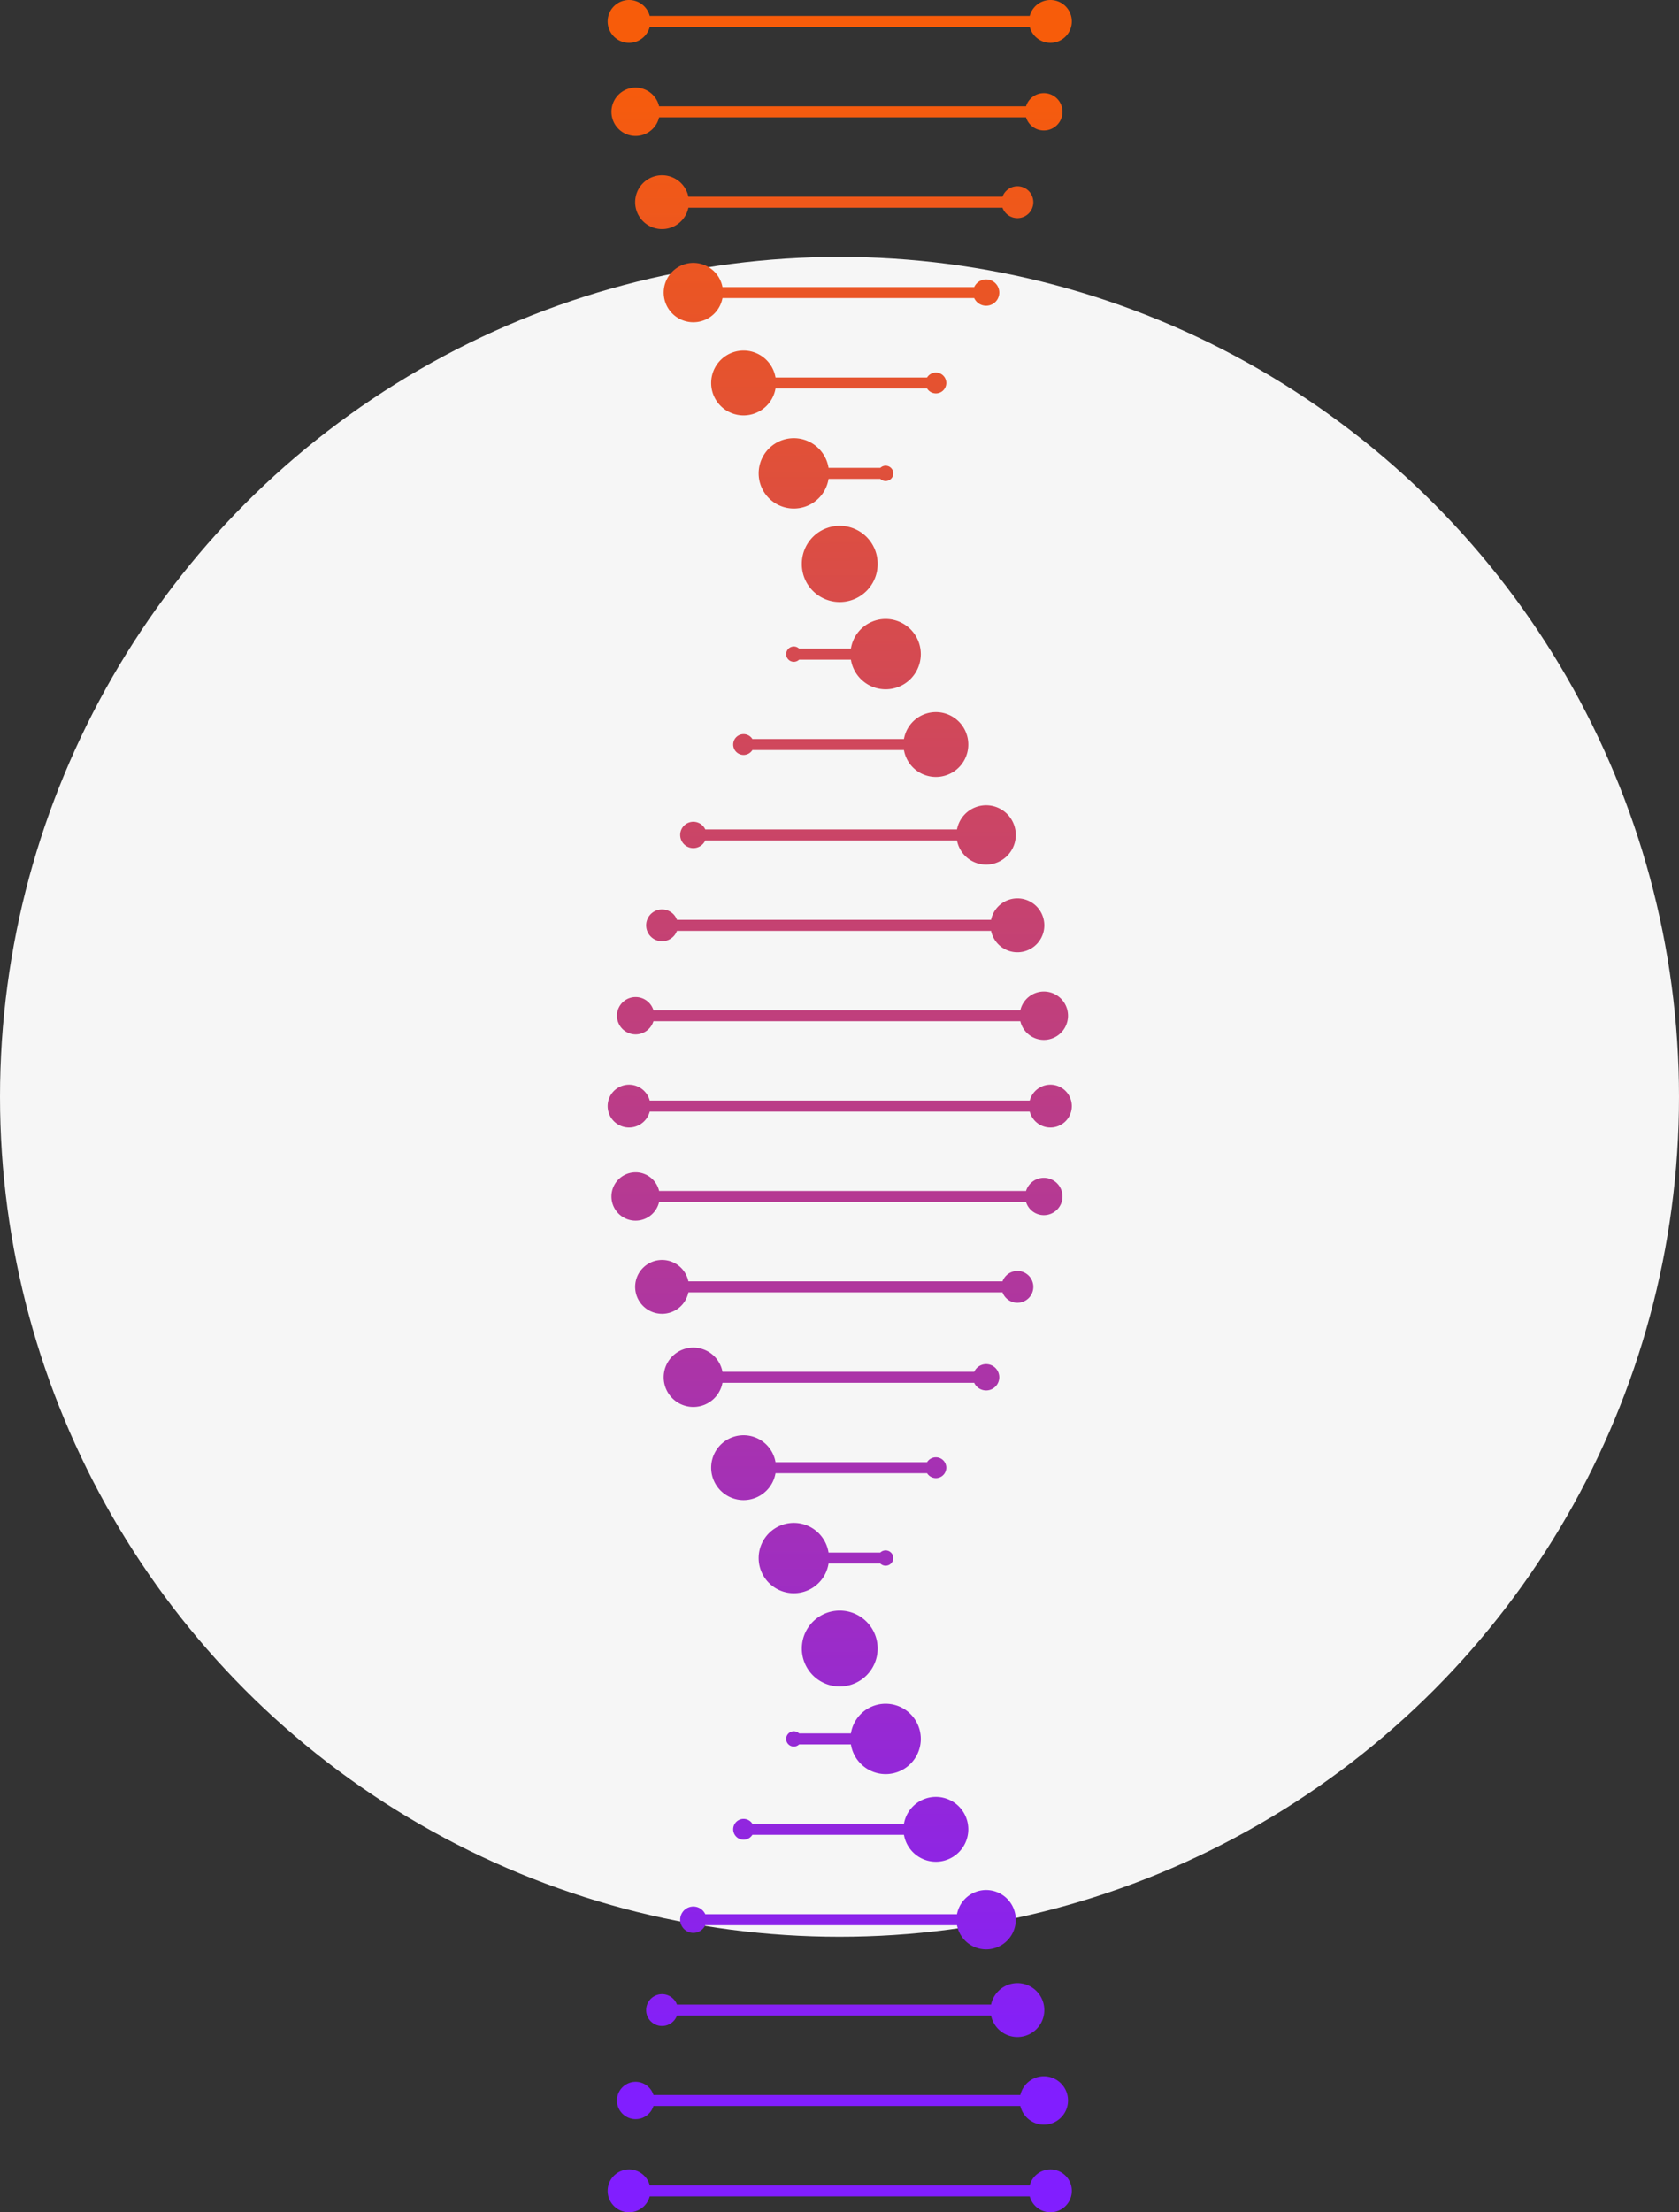 <?xml version="1.0" encoding="UTF-8"?> <svg xmlns="http://www.w3.org/2000/svg" xmlns:xlink="http://www.w3.org/1999/xlink" width="510" height="671.654" viewBox="0 0 510 671.654"><rect x="0" y="0" width="510" height="671.654" fill="#333333" stroke="none"/><defs><linearGradient id="linear-gradient" x1="0.492" y1="-4.333" x2="0.544" y2="26.945" gradientUnits="objectBoundingBox"><stop offset="0" stop-color="#f75c0a"></stop><stop offset="0.997" stop-color="#811eff"></stop></linearGradient><linearGradient id="linear-gradient-2" x1="0.496" y1="-3.259" x2="0.532" y2="30.922" xlink:href="#linear-gradient"></linearGradient><linearGradient id="linear-gradient-3" x1="0.498" y1="-1.965" x2="0.529" y2="35.711" xlink:href="#linear-gradient"></linearGradient><linearGradient id="linear-gradient-4" x1="0.499" y1="-0.375" x2="0.526" y2="41.591" xlink:href="#linear-gradient"></linearGradient><linearGradient id="linear-gradient-5" x1="0.482" y1="-5.24" x2="0.572" y2="23.592" xlink:href="#linear-gradient"></linearGradient><linearGradient id="linear-gradient-6" x1="0.483" y1="-9.911" x2="0.535" y2="21.368" xlink:href="#linear-gradient"></linearGradient><linearGradient id="linear-gradient-7" x1="0.486" y1="-12.4" x2="0.523" y2="21.781" xlink:href="#linear-gradient"></linearGradient><linearGradient id="linear-gradient-8" x1="0.487" y1="-15.398" x2="0.518" y2="22.278" xlink:href="#linear-gradient"></linearGradient><linearGradient id="linear-gradient-9" x1="0.487" y1="-19.078" x2="0.514" y2="22.888" xlink:href="#linear-gradient"></linearGradient><linearGradient id="linear-gradient-10" x1="0.474" y1="-7.812" x2="0.564" y2="21.02" xlink:href="#linear-gradient"></linearGradient><linearGradient id="linear-gradient-11" x1="0.461" y1="-6.016" x2="0.621" y2="20.724" xlink:href="#linear-gradient"></linearGradient><linearGradient id="linear-gradient-12" x1="0.464" y1="-21.061" x2="0.516" y2="10.218" xlink:href="#linear-gradient"></linearGradient><linearGradient id="linear-gradient-13" x1="0.477" y1="-21.538" x2="0.513" y2="12.643" xlink:href="#linear-gradient"></linearGradient><linearGradient id="linear-gradient-14" x1="0.482" y1="-22.113" x2="0.512" y2="15.563" xlink:href="#linear-gradient"></linearGradient><linearGradient id="linear-gradient-15" x1="0.485" y1="-22.818" x2="0.512" y2="19.148" xlink:href="#linear-gradient"></linearGradient><linearGradient id="linear-gradient-16" x1="0.434" y1="-20.658" x2="0.524" y2="8.173" xlink:href="#linear-gradient"></linearGradient><linearGradient id="linear-gradient-17" x1="0.375" y1="-20.318" x2="0.536" y2="6.423" xlink:href="#linear-gradient"></linearGradient><linearGradient id="linear-gradient-18" x1="0.501" y1="1.622" x2="0.527" y2="48.984" xlink:href="#linear-gradient"></linearGradient><linearGradient id="linear-gradient-19" x1="0.455" y1="-26.64" x2="0.507" y2="4.639" xlink:href="#linear-gradient"></linearGradient><linearGradient id="linear-gradient-20" x1="0.467" y1="-30.68" x2="0.503" y2="3.501" xlink:href="#linear-gradient"></linearGradient><linearGradient id="linear-gradient-21" x1="0.471" y1="-35.547" x2="0.501" y2="2.129" xlink:href="#linear-gradient"></linearGradient><linearGradient id="linear-gradient-22" x1="0.473" y1="-41.522" x2="0.5" y2="0.444" xlink:href="#linear-gradient"></linearGradient><linearGradient id="linear-gradient-23" x1="0.426" y1="-23.231" x2="0.516" y2="5.6" xlink:href="#linear-gradient"></linearGradient><linearGradient id="linear-gradient-24" x1="0.487" y1="-23.705" x2="0.513" y2="23.656" xlink:href="#linear-gradient"></linearGradient><linearGradient id="linear-gradient-25" x1="0.473" y1="-49.035" x2="0.499" y2="-1.673" xlink:href="#linear-gradient"></linearGradient></defs><g id="Group_1085" data-name="Group 1085" transform="translate(-1567.857 -274)"><g id="Group_1086" data-name="Group 1086" transform="translate(1567.857 274)"><circle id="Ellipse_680" data-name="Ellipse 680" cx="255" cy="255" r="255" transform="translate(0 78)" fill="#f6f6f6"></circle><g id="Group_1084" data-name="Group 1084" transform="translate(184.585)"><path id="Path_1911" data-name="Path 1911" d="M1867.565,834a3.159,3.159,0,1,0-2.677-4.829h-46.032a9.844,9.844,0,1,0,0,3.342h46.033A3.153,3.153,0,0,0,1867.565,834Z" transform="translate(-1767.875 -714.569)" fill="url(#linear-gradient)"></path><path id="Path_1912" data-name="Path 1912" d="M1823.114,697.251a3.994,3.994,0,1,0-3.624-5.666h-76.454a9.007,9.007,0,1,0,0,3.342h76.453A3.991,3.991,0,0,0,1823.114,697.251Z" transform="translate(-1708.164 -604.427)" fill="url(#linear-gradient-2)"></path><path id="Path_1913" data-name="Path 1913" d="M1801.569,555.672a4.827,4.827,0,0,0-9.356-1.672h-95.407a8.171,8.171,0,1,0,0,3.343h95.406a4.827,4.827,0,0,0,9.357-1.671Z" transform="translate(-1672.287 -494.285)" fill="url(#linear-gradient-3)"></path><path id="Path_1914" data-name="Path 1914" d="M1780.654,418.088a5.666,5.666,0,0,0-11.08-1.672H1658.133a7.337,7.337,0,1,0,0,3.342h111.441a5.666,5.666,0,0,0,11.08-1.671Z" transform="translate(-1642.506 -384.143)" fill="url(#linear-gradient-4)"></path><path id="Path_1915" data-name="Path 1915" d="M1912.016,970.749a2.323,2.323,0,1,0-1.611-3.994h-15.728a10.679,10.679,0,1,0,0,3.343h15.729A2.313,2.313,0,0,0,1912.016,970.749Z" transform="translate(-1827.587 -824.711)" fill="url(#linear-gradient-5)"></path><path id="Path_1916" data-name="Path 1916" d="M1836.83,1398.174a3.153,3.153,0,0,0,2.677-1.488h46.032a9.843,9.843,0,1,0,0-3.342h-46.032a3.157,3.157,0,1,0-2.676,4.83Z" transform="translate(-1795.548 -1168.971)" fill="url(#linear-gradient-6)"></path><path id="Path_1917" data-name="Path 1917" d="M1754.94,1543.512a3.991,3.991,0,0,0,3.624-2.322h76.454a9.007,9.007,0,1,0,0-3.342h-76.453a3.993,3.993,0,1,0-3.624,5.665Z" transform="translate(-1728.918 -1286.031)" fill="url(#linear-gradient-7)"></path><path id="Path_1918" data-name="Path 1918" d="M1702.642,1688.85a4.828,4.828,0,0,0,4.527-3.158h95.407a8.172,8.172,0,1,0,0-3.342h-95.407a4.828,4.828,0,1,0-4.527,6.5Z" transform="translate(-1686.123 -1403.091)" fill="url(#linear-gradient-8)"></path><path id="Path_1919" data-name="Path 1919" d="M1657.913,1834.188a5.667,5.667,0,0,0,5.414-3.994h111.441a7.337,7.337,0,1,0,0-3.342H1663.328a5.666,5.666,0,1,0-5.414,7.336Z" transform="translate(-1649.424 -1520.151)" fill="url(#linear-gradient-9)"></path><path id="Path_1920" data-name="Path 1920" d="M1918.719,1252.836a2.316,2.316,0,0,0,1.612-.652h15.728a10.679,10.679,0,1,0,0-3.342h-15.729a2.322,2.322,0,1,0-1.61,3.995Z" transform="translate(-1862.177 -1051.912)" fill="url(#linear-gradient-10)"></path><path id="Path_1921" data-name="Path 1921" d="M1958.308,1096.166a11.514,11.514,0,0,0-17.484,9.847h0a11.514,11.514,0,1,0,23.027,0h0A11.508,11.508,0,0,0,1958.308,1096.166Z" transform="translate(-1881.852 -934.855)" fill="url(#linear-gradient-11)"></path><path id="Path_1922" data-name="Path 1922" d="M1867.565,2520.21a3.153,3.153,0,0,0-2.677,1.488h-46.032a9.844,9.844,0,1,0,0,3.343h46.033a3.157,3.157,0,1,0,2.676-4.83Z" transform="translate(-1767.875 -2077.781)" fill="url(#linear-gradient-12)"></path><path id="Path_1923" data-name="Path 1923" d="M1823.114,2381.79a3.991,3.991,0,0,0-3.624,2.322h-76.454a9.008,9.008,0,1,0,0,3.342h76.453a3.993,3.993,0,1,0,3.625-5.665Z" transform="translate(-1708.164 -1967.639)" fill="url(#linear-gradient-13)"></path><path id="Path_1924" data-name="Path 1924" d="M1796.74,2243.37a4.827,4.827,0,0,0-4.526,3.158h-95.407a8.171,8.171,0,1,0,0,3.342h95.406a4.828,4.828,0,1,0,4.527-6.5Z" transform="translate(-1672.287 -1857.498)" fill="url(#linear-gradient-14)"></path><path id="Path_1925" data-name="Path 1925" d="M1774.988,2104.949a5.668,5.668,0,0,0-5.414,3.994H1658.133a7.337,7.337,0,1,0,0,3.343h111.441a5.666,5.666,0,1,0,5.414-7.337Z" transform="translate(-1642.506 -1747.356)" fill="url(#linear-gradient-15)"></path><path id="Path_1926" data-name="Path 1926" d="M1912.016,2658.63a2.313,2.313,0,0,0-1.611.652h-15.728a10.679,10.679,0,1,0,0,3.342h15.729a2.322,2.322,0,1,0,1.611-3.994Z" transform="translate(-1827.587 -2187.923)" fill="url(#linear-gradient-16)"></path><path id="Path_1927" data-name="Path 1927" d="M1947.346,2809.042q.5.242,1.033.437t1.082.336a11.591,11.591,0,0,0,5.755,0q.552-.142,1.082-.336t1.033-.437a11.516,11.516,0,0,0,6.522-10.379h0a11.515,11.515,0,0,0-6.522-10.378q-.5-.242-1.033-.437t-1.082-.336a11.6,11.6,0,0,0-5.755,0q-.552.142-1.082.336t-1.033.437a11.515,11.515,0,0,0-6.522,10.378h0A11.516,11.516,0,0,0,1947.346,2809.042Z" transform="translate(-1881.852 -2298.167)" fill="url(#linear-gradient-17)"></path><path id="Path_1928" data-name="Path 1928" d="M1644.235,287a6.5,6.5,0,0,0,6.276-4.83h115.418a6.5,6.5,0,1,0,0-3.342H1650.511a6.5,6.5,0,1,0-6.276,8.172Z" transform="translate(-1637.734 -274)" fill="url(#linear-gradient-18)"></path><path id="Path_1929" data-name="Path 1929" d="M1836.83,3084.506a3.158,3.158,0,1,0,2.677,4.829h46.032a9.844,9.844,0,1,0,0-3.342h-46.032A3.153,3.153,0,0,0,1836.83,3084.506Z" transform="translate(-1795.548 -2532.282)" fill="url(#linear-gradient-19)"></path><path id="Path_1930" data-name="Path 1930" d="M1754.94,3228.173a3.994,3.994,0,1,0,3.624,5.666h76.454a9.007,9.007,0,1,0,0-3.342h-76.453A3.991,3.991,0,0,0,1754.94,3228.173Z" transform="translate(-1728.918 -2649.343)" fill="url(#linear-gradient-20)"></path><path id="Path_1931" data-name="Path 1931" d="M1697.812,3376.67a4.827,4.827,0,0,0,9.356,1.671h95.407a8.172,8.172,0,1,0,0-3.342h-95.407a4.827,4.827,0,0,0-9.356,1.671Z" transform="translate(-1686.123 -2766.403)" fill="url(#linear-gradient-21)"></path><path id="Path_1932" data-name="Path 1932" d="M1652.248,3521.171a5.666,5.666,0,0,0,11.079,1.671h111.441a7.337,7.337,0,1,0,0-3.342H1663.328a5.666,5.666,0,0,0-11.079,1.67Z" transform="translate(-1649.424 -2883.461)" fill="url(#linear-gradient-22)"></path><path id="Path_1933" data-name="Path 1933" d="M1918.719,2940.839a2.323,2.323,0,1,0,1.612,3.994h15.728a10.679,10.679,0,1,0,0-3.343h-15.729A2.314,2.314,0,0,0,1918.719,2940.839Z" transform="translate(-1862.177 -2415.223)" fill="url(#linear-gradient-23)"></path><path id="Path_1934" data-name="Path 1934" d="M1772.205,1966.527a6.5,6.5,0,0,0-6.276,4.829H1650.511a6.5,6.5,0,1,0,0,3.343h115.417a6.5,6.5,0,1,0,6.276-8.172Z" transform="translate(-1637.734 -1637.213)" fill="url(#linear-gradient-24)"></path><path id="Path_1935" data-name="Path 1935" d="M1772.205,3659.177a6.5,6.5,0,0,0-6.276,4.829H1650.511a6.5,6.5,0,1,0,0,3.342h115.418a6.5,6.5,0,1,0,6.276-8.171Z" transform="translate(-1637.734 -3000.524)" fill="url(#linear-gradient-25)"></path></g></g></g></svg> 